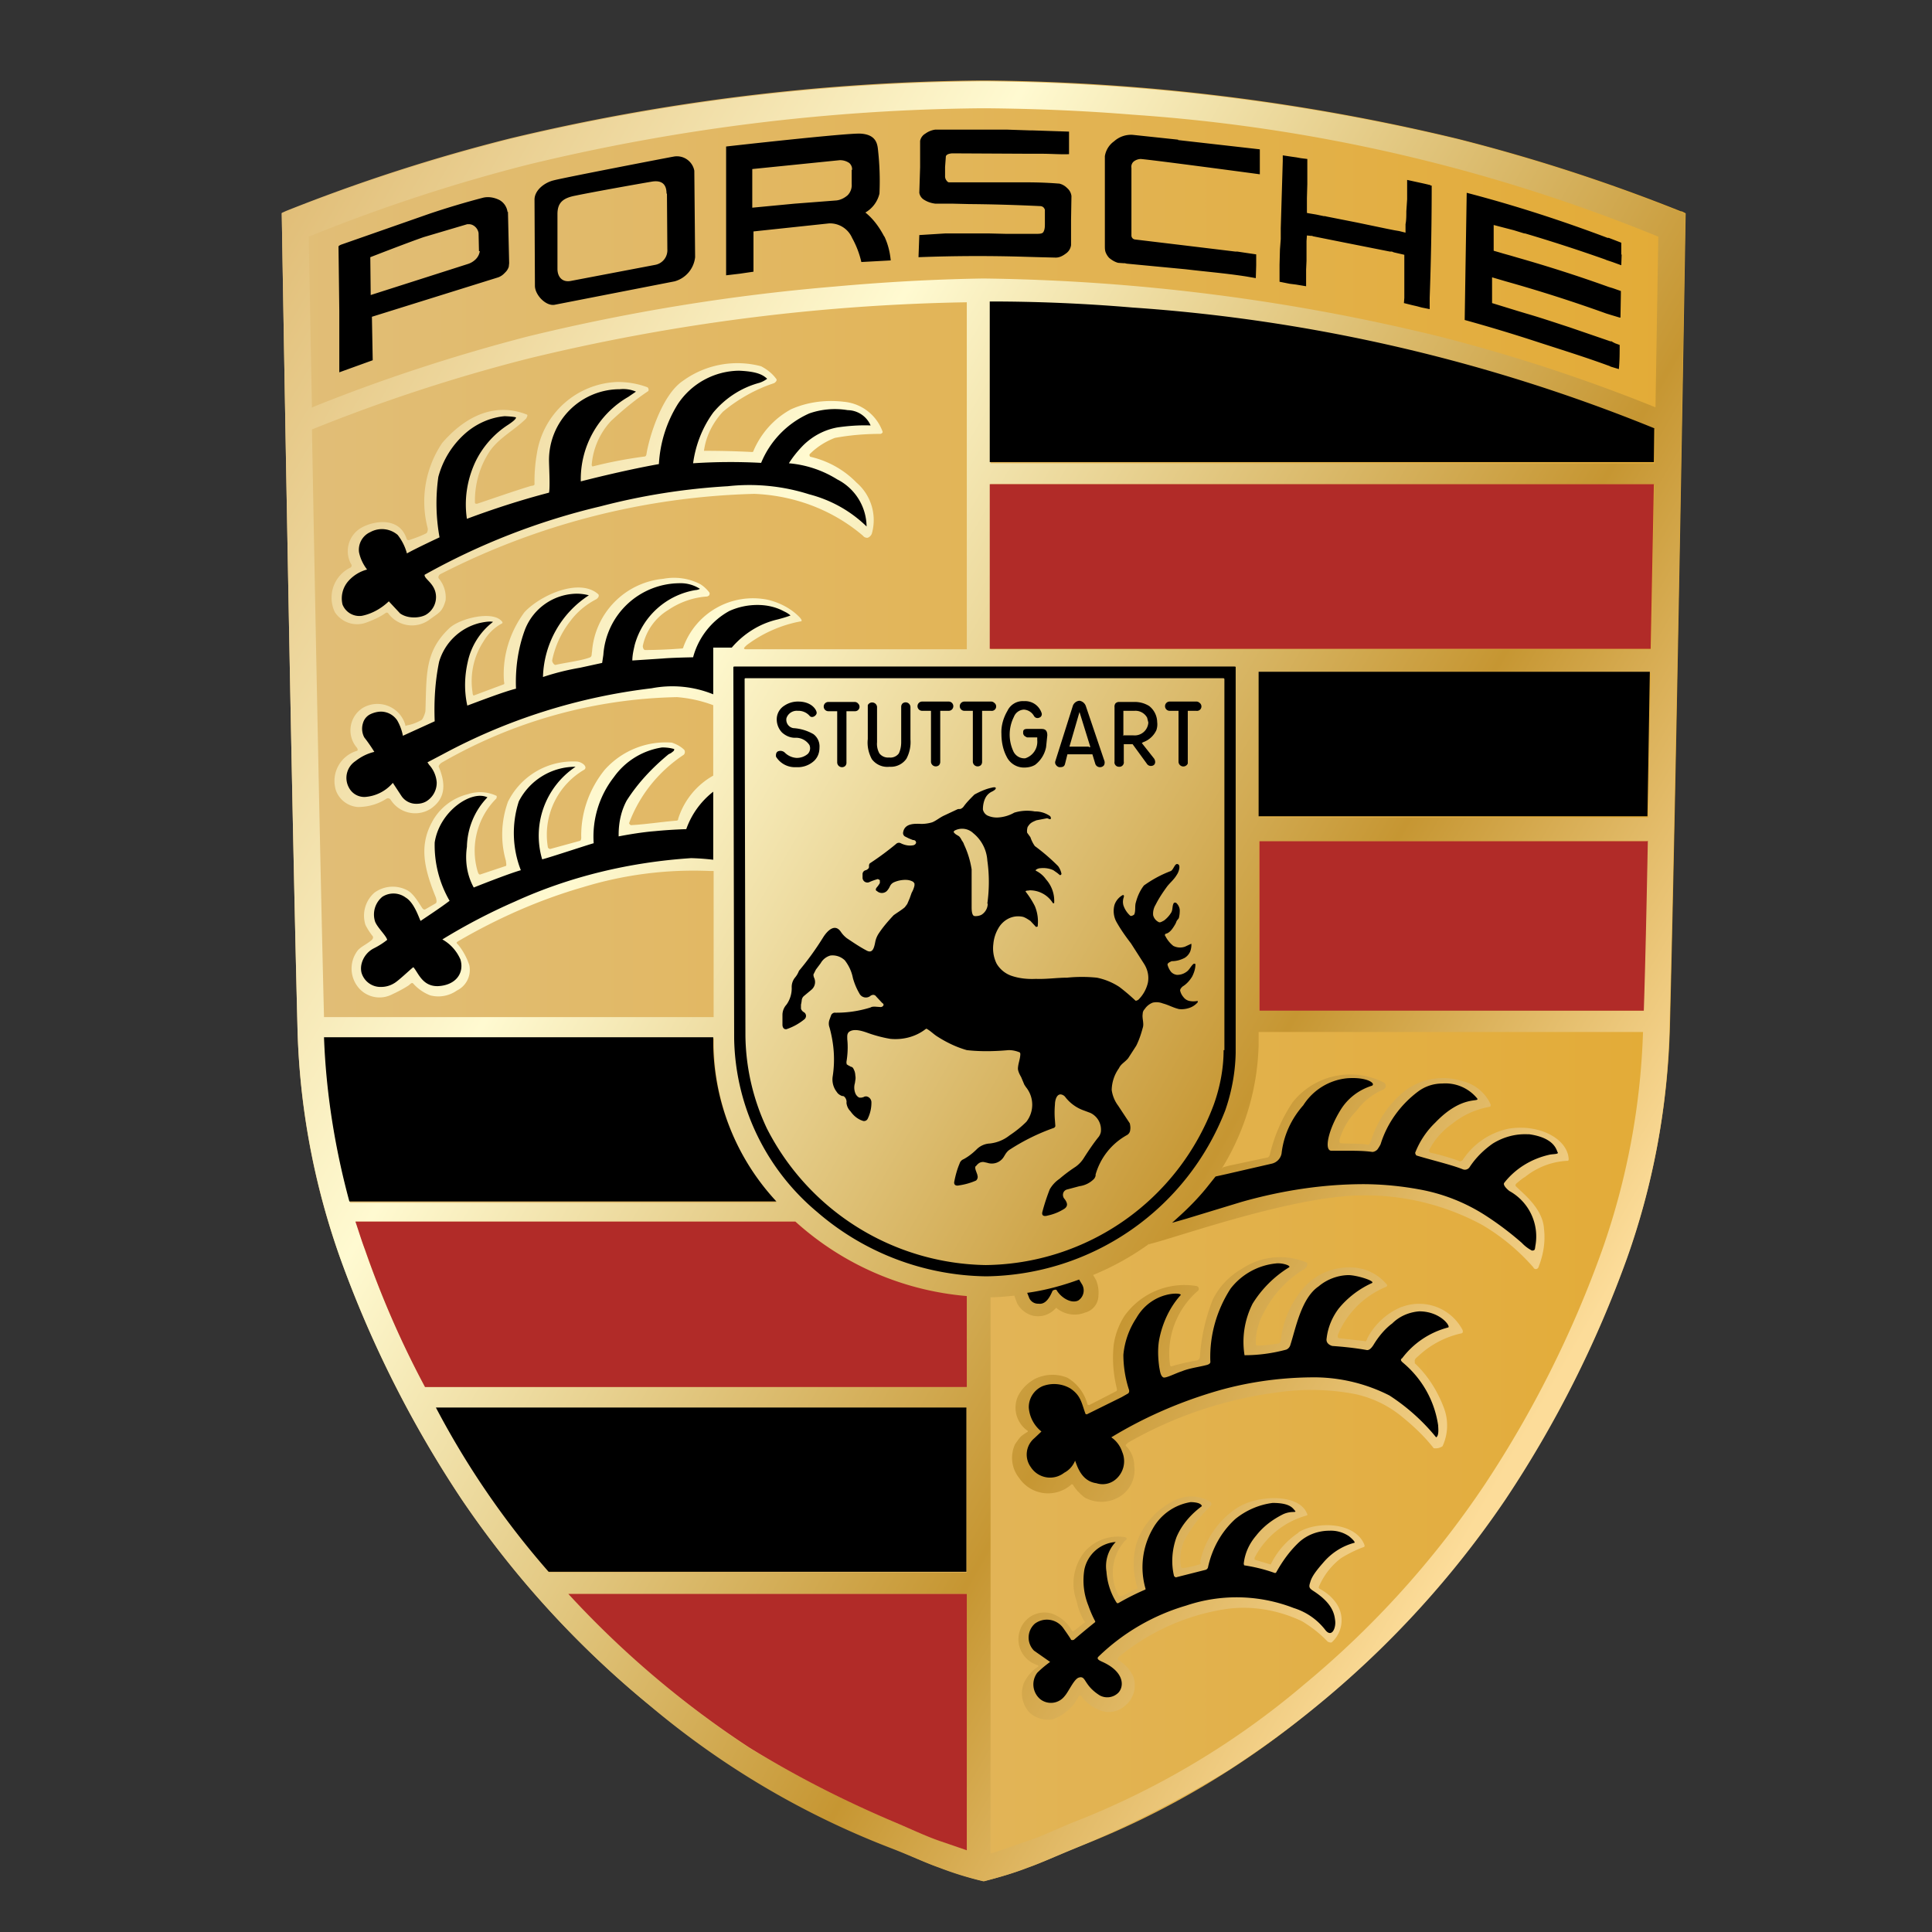 <?xml version="1.0" encoding="UTF-8"?> <svg xmlns="http://www.w3.org/2000/svg" fill="none" viewBox="0 0 48 48"><rect x="0" y="0" width="48" height="48" fill="#333333" stroke="none"/><path d="M41.76 5.25a43.919 43.919 0 0 0-5.54-1.8A51.92 51.92 0 0 0 24.49 2h-.1a51.99 51.99 0 0 0-11.72 1.44 43.93 43.93 0 0 0-5.56 1.8L7 5.29s.22 13.5.39 20.19c.04 1.97.4 3.92 1.06 5.77a27.771 27.771 0 0 0 3.02 6A24.02 24.02 0 0 0 18.39 44c1.22.73 2.49 1.38 3.8 1.92.43.18.81.36 1.16.48.35.13.72.25 1.1.34.37-.1.73-.2 1.09-.34.34-.12.72-.3 1.16-.48a20.96 20.96 0 0 0 6.02-3.55 24.003 24.003 0 0 0 4.68-5.13 27.74 27.74 0 0 0 3.02-5.99c.66-1.85 1.02-3.8 1.07-5.77.17-6.7.39-20.18.39-20.18a1.177 1.177 0 0 0-.1-.05h-.02Z" fill="url(#porsche__a)"></path><path d="m30.39 29 .15-.04.94-.2c.04 0 .07-.06.07-.08.11-.46.3-.9.57-1.3a1.83 1.83 0 0 1 2.27-.48.1.1 0 0 1 .038.09.1.1 0 0 1-.058.08c-.27.11-.5.3-.67.53-.2.2-.34.45-.42.71 0 .03-.01.07.02.09.04.02.5 0 .68.04.04 0 .04-.02.07-.06.15-.5.43-.93.83-1.26a1.57 1.57 0 0 1 1.45-.26 1.03 1.03 0 0 1 .7.57c.01.02.01.07-.03.07-.33.06-.65.2-.92.42-.23.16-.43.38-.56.63 0 0-.05.07.03.09.23.05.46.12.69.2.02.03.09 0 .1-.02a1.8 1.8 0 0 1 1.15-.78c.7-.11 1.36.2 1.47.66.01.06.03.15-.02.14-.39.02-.75.16-1.05.4-.07.04-.14.1-.2.15-.05.04-.04.07-.03.08.15.16.67.54.7 1.06.04.33-.02.66-.14.96a.07.07 0 0 1-.06.04c-.05 0-.06-.04-.07-.05a5.199 5.199 0 0 0-1.27-1.05 6.11 6.11 0 0 0-3.03-.73c-1.72.03-4.51 1.03-5.2 1.2l-.05.02L30.39 29Zm4.43 3.47a1.7 1.7 0 0 0-.85.78c0 .02-.04.1-.06.07l-.62-.07c-.08 0-.05-.08-.05-.09a2.2 2.2 0 0 1 1.2-1.19.04.04 0 0 0 .02-.05 1.17 1.17 0 0 0-.87-.43 1.5 1.5 0 0 0-1.15.45c-.35.38-.57.86-.62 1.38-.02.04-.04.06-.07.06-.17.03-.35.05-.52.05-.03 0-.03-.04-.03-.07 0-.26.07-.52.2-.75.23-.45.58-.83 1.02-1.09.06-.04.07-.14.05-.15a1.702 1.702 0 0 0-1.61.15 1.8 1.8 0 0 0-.73.77c-.18.46-.29.95-.32 1.44a.12.12 0 0 1-.07.07c-.22.037-.437.087-.65.15l-.02-.03a2.06 2.06 0 0 1 .68-1.84.07.07 0 0 0 .01-.113.07.07 0 0 0-.04-.017 1.83 1.83 0 0 0-1.78.74 1.8 1.8 0 0 0-.27.72c-.04.37-.01.74.08 1.1 0 .02.01.05-.03.06l-.66.34-.04-.01a1.08 1.08 0 0 0-.5-.67.98.98 0 0 0-.83.04c-.17.1-.31.24-.4.42a.7.7 0 0 0 .23.85c.01 0 .03.03 0 .04-.16.1-.17.11-.3.3a.8.8 0 0 0 .1.84.869.869 0 0 0 1.3.16c.01-.01.04 0 .05.03.07.11.16.2.27.29a.86.86 0 0 0 .85 0 .77.77 0 0 0 .39-.78.7.7 0 0 0-.2-.49c-.03-.03 0-.04.05-.09a10.071 10.071 0 0 1 3.66-1.24c.66-.1 1.34-.09 2 .04.44.1.84.3 1.18.59.27.22.53.47.75.75a.3.3 0 0 0 .22-.05 1.231 1.231 0 0 0 .03-.96c-.16-.42-.4-.8-.72-1.1v-.04c-.01-.06.02-.08.1-.15.29-.27.65-.46 1.04-.55.05 0 .07-.04.04-.1a1.22 1.22 0 0 0-1.5-.56h-.01Zm7.05-27.16s-.22 13.5-.39 20.18a18.4 18.4 0 0 1-1.06 5.78 27.746 27.746 0 0 1-3.02 5.99A24 24 0 0 1 30.49 44a28.353 28.353 0 0 1-3.8 1.93c-.44.18-.82.35-1.16.47-.36.14-.73.25-1.1.34-.38-.09-.74-.2-1.1-.34-.34-.12-.72-.3-1.16-.47a20.948 20.948 0 0 1-6.02-3.55 24.02 24.02 0 0 1-4.68-5.13 27.771 27.771 0 0 1-3.02-6 18.52 18.52 0 0 1-1.06-5.75C7.22 18.8 7 5.3 7 5.3s.04 0 .11-.04a44.9 44.9 0 0 1 5.55-1.8 51.93 51.93 0 0 1 11.73-1.44h.1a51.98 51.98 0 0 1 11.73 1.44 43.918 43.918 0 0 1 5.65 1.85ZM8.7 29.88h10.6a5.86 5.86 0 0 1-1.56-3.91v-.17H8.06c.06 1.38.27 2.75.64 4.08Zm15.32 9.72h-9.9a23.971 23.971 0 0 0 4.5 3.83c1.17.7 2.39 1.33 3.65 1.86.42.18.78.35 1.12.46l.63.22V39.6Zm0-4.6H10.85c.34.62.72 1.25 1.13 1.87.5.77 1.07 1.5 1.67 2.2h10.37V35Zm0-2.79a7.26 7.26 0 0 1-4.25-1.86H8.84l.23.71c.41 1.17.91 2.3 1.49 3.4h13.46v-2.25Zm0-24.7a49.5 49.5 0 0 0-10.9 1.4 41.935 41.935 0 0 0-5.37 1.76c.08 4.34.2 10.63.3 14.6h9.68v-3.63h-.09a9.363 9.363 0 0 0-3.15.4c-1.08.31-2.12.77-3.1 1.34-.06.04-.06.04 0 .1.12.15.21.32.27.5a.57.57 0 0 1-.31.63.8.8 0 0 1-.66.12 1.1 1.1 0 0 1-.42-.29c-.04-.05-.08.02-.13.05-.14.09-.28.16-.43.23a.68.68 0 0 1-.84-.23.74.74 0 0 1 .02-.88c.09-.1.24-.16.35-.26.02-.02.04-.06.02-.09a1.63 1.63 0 0 1-.18-.28.76.76 0 0 1 .22-.8.77.77 0 0 1 .8-.07c.16.07.29.3.39.45.02.03.05.05.08.03l.26-.15c.03-.03.01-.1 0-.14-.32-.78-.4-1.31-.1-1.87a1.382 1.382 0 0 1 .9-.7.95.95 0 0 1 .7.04c.02 0 .01.05 0 .07a1.83 1.83 0 0 0-.46 1.82c.02.06.04.08.08.06l.6-.2c.05 0 .02-.08.02-.13-.14-.48-.12-1 .05-1.47a1.8 1.8 0 0 1 1.7-1c.12 0 .29.12.2.2a1.87 1.87 0 0 0-.91 1.92c0 .03.04.06.07.05l.73-.2c.04-.02.03-.09.03-.13 0-.6.21-1.17.58-1.63a2.031 2.031 0 0 1 1.67-.68c.12.04.23.1.31.18a.1.1 0 0 1-.01.12c-.62.41-1.1 1-1.36 1.7 0 .02.04.06.06.05.36-.02.74-.08 1.1-.11.05 0 .06-.02.06-.05a1.88 1.88 0 0 1 .87-1.07v-1.75a3.312 3.312 0 0 0-.9-.2c-2.05.04-4.07.6-5.85 1.63-.03.02-.08.07-.07.1.23.54.09.85-.21 1.05a.72.72 0 0 1-.99-.24.08.08 0 0 0-.11-.01c-.2.13-.45.2-.7.2a.63.63 0 0 1-.54-.4.78.78 0 0 1 .5-.99c.05-.01.04-.04.02-.08a.66.66 0 0 1 .14-.99.72.72 0 0 1 1.06.42c0 .04.01.02.05.01.12-.02.24-.07.35-.13.04-.02.1-.19.1-.23.03-.9-.02-1.46.58-2.04.26-.26 1.1-.46 1.32-.18.02.02.02.04 0 .05-.19.1-.35.26-.46.45a1.8 1.8 0 0 0-.27 1.26c0 .03.01.08.03.08l.75-.28c.02-.01 0-.06 0-.09-.04-.6.14-1.2.51-1.7.39-.42 1.36-.86 1.83-.45.04.04 0 .1-.05.13-.25.13-.47.31-.64.54-.22.28-.38.62-.45.97-.01.04.04.12.08.12.21-.05.6-.1.81-.17.11-.03.08-.06.1-.17a1.96 1.96 0 0 1 1.77-1.8c.32-.06.65-.01.93.14a.86.86 0 0 1 .215.203.068.068 0 0 1 0 .054.069.069 0 0 1-.015.023l-.04.02c-.34.02-.68.14-.96.33a1.37 1.37 0 0 0-.64.9c0 .04.02.1.06.1.31-.002.62-.015.93-.04a.07.07 0 0 0 .02-.04 1.84 1.84 0 0 1 2.09-1.17c.3.07.59.22.8.44.07.08.05.1.01.1a3.2 3.2 0 0 0-1.33.59c-.05.05-.1.09-.03.1h5.5V7.51Zm4.52 23.4c-.43.31-.9.57-1.39.77h.01l.07.12a.8.8 0 0 1 .06.39.44.44 0 0 1-.33.42.7.7 0 0 1-.72-.12.59.59 0 0 1-.57.2.62.62 0 0 1-.4-.31l-.07-.19c-.2.02-.39.04-.59.04v13.82c.21-.06.52-.17.88-.3.33-.1.7-.28 1.11-.45a20.148 20.148 0 0 0 5.79-3.44 23.199 23.199 0 0 0 4.5-4.98 27.016 27.016 0 0 0 2.91-5.81 18 18 0 0 0 1.02-5.43h-9.55v.32a6.13 6.13 0 0 1-2.73 4.95ZM40.93 20.9h-9.65v4.21h9.55c.04-1.23.07-2.68.1-4.21Zm.08-4.18h-9.72v3.59h9.66l.06-3.6v.01Zm.09-4.69H24.61v4.1h16.41l.08-4.1Zm.02-1.36a41.94 41.94 0 0 0-12.97-3c-1.18-.1-2.36-.15-3.54-.16v4h16.5l.01-.84Zm.08-4.79a42 42 0 0 0-13.05-3.03c-1.22-.1-2.44-.15-3.66-.16h-.1a49.63 49.63 0 0 0-11.27 1.4 42 42 0 0 0-5.45 1.79l.08 4.25.03-.02c1.74-.7 3.52-1.28 5.33-1.75a49.599 49.599 0 0 1 7.62-1.24c1.21-.11 2.44-.18 3.66-.2h.1a50.1 50.1 0 0 1 11.27 1.44 42.032 42.032 0 0 1 5.37 1.76l.07-4.24Zm-8.94 32.2a1.99 1.99 0 0 0-.69.79l-.4-.12v-.05a2.081 2.081 0 0 1 1.3-1.05c.02-.01.01-.04 0-.05-.2-.5-1.23-.46-1.73-.14-.46.3-.8.78-.92 1.33 0 .04.02.06 0 .07a2.28 2.28 0 0 1-.44.1.05.05 0 0 1-.04-.04c-.04-.25 0-.5.13-.73.17-.29.379-.556.62-.79a.08.08 0 0 0-.02-.09.93.93 0 0 0-.95 0c-.42.22-.74.6-.89 1.05a2 2 0 0 0 .02 1.06c0 .01.03.05 0 .05-.14.06-.25.13-.4.19l-.05-.01a1.18 1.18 0 0 1 .16-1.38c.04-.02.05-.06-.01-.08a1.102 1.102 0 0 0-1 .36 1.26 1.26 0 0 0-.2 1.23c.03.16.09.33.18.48 0 .01.05.04.02.05l-.28.22h-.03a.9.9 0 0 0-.54-.45.64.64 0 0 0-.77.46.67.67 0 0 0 .45.83c.01 0 .03.02.01.04a.97.97 0 0 0-.35.4.7.7 0 0 0 .15.75.7.7 0 0 0 .55.16 1.13 1.13 0 0 0 .66-.58s.04-.03.06-.01a1 1 0 0 0 .49.37.6.6 0 0 0 .6-.12.65.65 0 0 0 .2-.74.95.95 0 0 0-.37-.4c-.02-.02 0-.07.05-.1a5.48 5.48 0 0 1 2.6-1.16c.66-.1 1.33.02 1.92.3.23.14.44.3.63.5.02.02.1.04.11.02a.74.74 0 0 0 .07-1.02c-.1-.13-.23-.23-.38-.31l-.02-.03c.12-.29.31-.54.56-.73.18-.11.36-.2.55-.27.04-.01.04-.03.02-.08-.24-.55-1.18-.57-1.63-.29v.01ZM20.94 9.98a1.13 1.13 0 0 1 .99.75c0 .02-.03.05-.06.05-.38 0-.75.03-1.13.1-.23.09-.44.22-.62.4-.02.02 0 .07.02.07.43.1.83.32 1.14.64a1.23 1.23 0 0 1 .38 1.27.18.18 0 0 1-.1.1.13.13 0 0 1-.12-.05c-.75-.64-1.7-1-2.7-1.04-2.72.07-5.4.76-7.81 2-.03.02-.05.07-.03.1a.73.73 0 0 1 .17.55c-.08.28-.16.3-.38.46a.73.73 0 0 1-1.05-.15.05.05 0 0 0-.06 0c-.14.1-.3.17-.46.23a.66.66 0 0 1-.8-.25.83.83 0 0 1 .39-1.11.06.06 0 0 0 .01-.09.67.67 0 0 1 .26-.9c.3-.17.94-.28 1.12.27a.05.05 0 0 0 .04.04h.02c.15-.05.29-.1.43-.17.03-.02.05-.09.03-.15a2.6 2.6 0 0 1 .37-2.1c.61-.7 1.34-1 2.1-.7.03.01 0 .07-.02.1-.3.3-.72.5-.94.87-.23.37-.34.8-.33 1.22 0 .03.05.03.07.02.39-.13.87-.3 1.33-.44.03 0 .08-.01.08-.04a3.998 3.998 0 0 1 .06-.77 2.1 2.1 0 0 1 2-1.77c.25 0 .5.04.74.13.03.01.05.08.02.1-.33.22-.63.47-.92.74-.28.3-.45.69-.48 1.1l.02.03c.431-.11.869-.193 1.31-.25a.08.08 0 0 0 .03-.05c.06-.4.38-1.48.91-1.83a2.3 2.3 0 0 1 1.94-.36c.15.08.28.18.38.32.02.03-.02.08-.06.1-.46.15-.9.4-1.27.71-.25.27-.42.6-.47.97.4 0 .8.01 1.2.03.02 0 .03-.02.03-.03.19-.44.51-.8.93-1.03.4-.18.85-.24 1.3-.19h-.01Z" fill="url(#porsche__b)"></path><path d="m40.29 6.32-.01.27-.22-.08-.15-.05-.02-.01a40 40 0 0 0-2-.65h-.02l-.26-.08-.27-.07-.23-.06v.64l.14.04.1.03.18.05.17.05c.77.22 1.52.46 2.27.73l.1.03.2.07v.08l-.01.58h-.02l-.2-.06-.13-.04a36.462 36.462 0 0 0-2.5-.8l-.34-.1v.64l.13.04.26.08.26.08.1.03.1.03c.38.11.73.23 1.07.34l1.02.35h.03l.03.02.06.03.11.04c0 .2 0 .4-.02.6l-.2-.06-.04-.02-.03-.01c-.63-.23-1.25-.42-1.8-.6a40.41 40.41 0 0 0-1.76-.53v-.01l.02-1.29.03-1.86c1.19.31 2.36.69 3.5 1.12h.03l.13.05.18.07v.3l.01-.01ZM35.54 4.6a6.897 6.897 0 0 0-.26-.06l-.32-.07v.48l-.02.3c0 .11 0 .22-.02.32v.21l-.16-.04-.12-.02-.1-.02-.1-.02-.72-.15-.76-.15-.04-.01h-.03l-.19-.04-.18-.03-.05-.01v-.37l.01-.35v-.62l-.16-.02-.11-.02-.14-.02-.2-.03V4l-.05 1.67v.27l-.02.26-.01.38V7l.15.03.1.02.16.02.24.04h.01V6.7l.01-.22v-.49l.01-.14.1.01h.03l.02.01.75.15 1.16.23h.05l.05.02.13.03.13.03V7.4l-.01.13.2.05.13.03.11.03.2.04V7.4c.032-.876.048-1.753.05-2.63v-.16h-.03V4.6Zm-6.27-1.13-1.13-.12a.63.63 0 0 0-.46.16.56.56 0 0 0-.23.37V6.1c0 .06 0 .12.02.17.02.05.05.1.09.14.06.05.14.1.22.12l.14.01h.03l.04.01 1.47.14c.5.06 1 .1 1.51.18l.23.04.01-.32v-.27l-.27-.04-.2-.03h-.05l-1.24-.15-1.25-.15a.1.1 0 0 1-.09-.1V4.17a.17.17 0 0 1 .06-.16.3.3 0 0 1 .17-.06c.27.02 2.59.33 2.96.38v-.62l-2.03-.23v-.01Zm-7.3 2.4c.09.19.14.39.16.6l-.73.04a2.298 2.298 0 0 0-.23-.6.6.6 0 0 0-.57-.36l-1.88.2v1l-.34.05-.34.04v-3.2s3.01-.34 3.34-.32c.34.02.41.2.43.37.043.372.057.746.04 1.12a.74.74 0 0 1-.35.47c.2.16.35.37.47.6v-.01Zm-.8-1.65a.209.209 0 0 0-.07-.17.4.4 0 0 0-.24-.07l-2.17.22v.96l1.05-.1 1.04-.08c.1-.01.2-.06.28-.13a.359.359 0 0 0 .1-.28v-.35h.01Zm-3.92.02.02 2.15a.7.7 0 0 1-.51.6l-2.97.58c-.22.05-.5-.24-.5-.47l-.01-2.14c0-.24.26-.43.48-.48.22-.06 2.81-.56 2.98-.59a.44.44 0 0 1 .51.35Zm-.69.57c0-.18-.07-.34-.35-.3-.36.06-1.53.27-1.91.35-.32.06-.45.18-.45.46v1.36c0 .2.12.34.33.3l2.1-.4a.37.37 0 0 0 .3-.39l-.01-1.38h-.01Zm9.73-.25c-.25-.02-.52-.03-.8-.03h-1.92a.1.1 0 0 1-.05-.04.17.17 0 0 1-.04-.1v-.24l.02-.27c.02-.04.06-.06.15-.07l1.96.01h.28c.22 0 .48.02.67.01v-.56l-.9-.03h-.06l-.6-.02h-1.76a.54.54 0 0 0-.25.1.27.27 0 0 0-.13.18v.65l-.02.64a.25.25 0 0 0 .13.18c.08.05.18.08.27.09h.43l.41.01c.584.005 1.167.022 1.75.05.08 0 .11.04.13.09v.34c0 .07 0 .14-.03.2-.02.05-.07.06-.18.06H25l-.42-.01h-1.1l-.64.04-.02.55a38.43 38.43 0 0 1 2.66-.01l.35.01.4.01c.09 0 .17-.04.25-.1a.3.3 0 0 0 .13-.21v-.62l.01-.6a.31.31 0 0 0-.11-.2.39.39 0 0 0-.2-.11h-.02Zm-13.67.7.03 1.28-.01.09a.35.35 0 0 1-.1.15.4.4 0 0 1-.16.11l-3.14.98.02 1.08-.83.3V7.73l-.02-1.6c0-.02.02-.03.06-.05l2.2-.77a20.2 20.2 0 0 1 1.34-.4c.14-.03.28 0 .4.06a.4.4 0 0 1 .2.3l.01-.01Zm-.72.98-.01-.45a.27.27 0 0 0-.15-.2.22.22 0 0 0-.09-.02h-.04l-1.08.32c-.38.13-1.33.5-1.33.5l.01.94 2.41-.77a.479.479 0 0 0 .2-.12.349.349 0 0 0 .1-.2h-.02Zm10.49 11.32v.88c0 .1-.02.2-.06.28a.26.26 0 0 1-.24.1.272.272 0 0 1-.24-.1.48.48 0 0 1-.06-.28v-.88a.12.12 0 0 0-.08-.1.12.12 0 0 0-.15.06v.84c-.02.18.02.35.1.5a.48.48 0 0 0 .44.19.471.471 0 0 0 .42-.2.879.879 0 0 0 .1-.48v-.8a.12.12 0 0 0-.2-.09.12.12 0 0 0-.03.08Zm1.18.1a.115.115 0 1 0 0-.23h-.66a.115.115 0 1 0 0 .23h.22v1.27a.12.12 0 0 0 .2.08.12.12 0 0 0 .03-.08v-1.27h.21Zm1.05 0a.11.11 0 0 0 .08-.2.108.108 0 0 0-.08-.03h-.66a.115.115 0 1 0 0 .23h.21v1.27a.12.12 0 0 0 .2.08.12.12 0 0 0 .03-.08v-1.27h.22Zm1.26.45h-.36c-.1 0-.1.05-.1.09a.1.1 0 0 0 .06.1.1.1 0 0 0 .04.02h.25v.07a.43.43 0 0 1-.3.45.3.3 0 0 1-.3-.19.98.98 0 0 1 .02-.84.28.28 0 0 1 .25-.18.31.31 0 0 1 .25.16.1.1 0 0 0 .13.04.09.09 0 0 0 .06-.11.43.43 0 0 0-.44-.3.42.42 0 0 0-.41.24c-.1.17-.16.37-.15.57 0 .2.04.4.13.57a.48.48 0 0 0 .43.27c.1 0 .2-.02.28-.07a.73.73 0 0 0 .27-.44l.03-.29c0-.08-.02-.16-.14-.16Zm3.84-.45a.11.11 0 0 0 .08-.2.108.108 0 0 0-.08-.03h-.66a.115.115 0 1 0 0 .23h.22v1.27a.12.12 0 0 0 .23.04v-1.31h.21Zm-1.35.8.03-.02a.571.571 0 0 0 .33-.3.45.45 0 0 0 .02-.2.519.519 0 0 0-.2-.4.68.68 0 0 0-.38-.1h-.36a.12.12 0 0 0-.1.04.14.14 0 0 0-.02.09v1.35a.11.11 0 0 0 .11.13.11.11 0 0 0 .12-.13v-.43h.22l.35.48a.12.12 0 0 0 .1.06c.07 0 .11-.04.11-.1a.16.16 0 0 0-.04-.1l-.3-.38.01.01Zm-.46-.2v-.6h.28a.33.33 0 0 1 .31.17l.03.12a.34.34 0 0 1-.37.32h-.27l.02-.01Zm-.93-.71a.2.2 0 0 0-.16-.14.19.19 0 0 0-.17.14l-.43 1.36a.1.1 0 0 0 .02.1.121.121 0 0 0 .08.05c.06 0 .12 0 .14-.08l.06-.24h.62l.07.23a.12.12 0 0 0 .12.09.12.12 0 0 0 .1-.05.15.15 0 0 0 0-.13l-.45-1.33Zm.07 1h-.48l.25-.86.27.87h-.04v-.01Zm-6.84-.31a1.139 1.139 0 0 0-.5-.15.21.21 0 0 1-.17-.25.27.27 0 0 1 .28-.18.37.37 0 0 1 .29.12c.06.08.18 0 .18-.07s-.12-.28-.46-.28a.6.6 0 0 0-.34.1.4.4 0 0 0-.19.3.471.471 0 0 0 .13.37c.09.08.2.13.32.13a.4.4 0 0 1 .36.18.2.2 0 0 1-.04.22.42.42 0 0 1-.28.1.451.451 0 0 1-.29-.13.159.159 0 0 0-.15-.04c-.09.02-.07.13-.07.14a.55.55 0 0 0 .5.26.602.602 0 0 0 .45-.16c.09-.09.13-.2.13-.33a.38.38 0 0 0-.15-.33Zm1.04-.57a.111.111 0 0 0 .098-.072.11.11 0 0 0-.028-.118.109.109 0 0 0-.08-.04h-.66a.115.115 0 1 0 0 .23h.22v1.27a.12.12 0 0 0 .07.11.12.12 0 0 0 .13-.02.12.12 0 0 0 .03-.09v-1.27h.22Zm-9.46-6.15c.18-.4.48-.74.84-.97.18-.12.19-.16.19-.18 0 0-.04-.02-.28-.03-.35.03-.69.18-.96.41a2.2 2.2 0 0 0-.69 1.1c-.07.5-.06 1 .03 1.5 0 0-.6.28-.81.4a1.28 1.28 0 0 0-.23-.46.6.6 0 0 0-.68-.07.48.48 0 0 0-.28.5c.03.15.1.3.2.43a.94.94 0 0 0-.45.27.65.65 0 0 0-.16.6.45.45 0 0 0 .48.28c.25-.05.48-.18.67-.36l.28.3c.1.07.22.1.35.1.1 0 .2-.02.28-.06a.51.51 0 0 0 .26-.5c-.03-.29-.3-.4-.28-.5a16.92 16.92 0 0 1 4.37-1.7 16.196 16.196 0 0 1 3.16-.5 4.898 4.898 0 0 1 2.02.2c.54.14 1.03.41 1.43.8a1.33 1.33 0 0 0-.73-1.17 2.699 2.699 0 0 0-1.2-.4c.1-.16.23-.32.37-.46.23-.22.51-.37.83-.43.27-.04.55-.06.83-.05a.63.63 0 0 0-.57-.38 1.93 1.93 0 0 0-.95.08 2.3 2.3 0 0 0-1.2 1.23 14.18 14.18 0 0 0-1.69.01c.06-.45.23-.89.5-1.26.3-.36.7-.62 1.15-.74a.67.67 0 0 0 .19-.1c-.1-.09-.23-.18-.7-.2a1.85 1.85 0 0 0-1.52.83c-.28.45-.44.96-.47 1.49-.9.16-1.94.43-1.94.43a2.36 2.36 0 0 1 1.18-2.1l.19-.13a.8.8 0 0 0-.4-.06 1.76 1.76 0 0 0-1.76 1.77c0 .13.03.67 0 .8-.69.18-1.37.4-2.04.65-.07-.47 0-.94.19-1.37Zm7.53 3.87s.23-.06.32-.1a.669.669 0 0 0-.16-.1c-.2-.11-.43-.16-.66-.16-.24 0-.48.05-.7.15-.44.24-.77.66-.9 1.15 0 0-.54.01-.75.03l-.76.05c0-.13.03-.26.06-.39a1.89 1.89 0 0 1 1.51-1.36c.04 0 .09-.02.11-.03a.88.88 0 0 0-.5-.14 1.91 1.91 0 0 0-1.9 1.78l-.03.2-.55.12c-.312.053-.62.13-.92.23a2.5 2.5 0 0 1 1.14-2.03 1.196 1.196 0 0 0-.3-.04 1.4 1.4 0 0 0-1.29.9c-.17.46-.24.96-.22 1.46-.29.07-.94.32-1.21.42-.08-.36-.07-.73.01-1.08a1.7 1.7 0 0 1 .63-1c-.02 0-.07-.03-.34.03a1.4 1.4 0 0 0-1 .96c-.1.48-.13.98-.11 1.48l-.79.36a1.227 1.227 0 0 0-.14-.38.49.49 0 0 0-.4-.22c-.1 0-.2.03-.28.07a.35.35 0 0 0-.17.21.46.46 0 0 0 .03.36c.09.115.173.235.25.36-.17.04-.33.12-.47.23a.5.5 0 0 0-.16.66.43.43 0 0 0 .4.23 1 1 0 0 0 .69-.35l.21.32a.44.44 0 0 0 .38.2c.09 0 .17-.02.24-.06a.54.54 0 0 0 .26-.47.73.73 0 0 0-.19-.44l-.04-.06.38-.2a14.55 14.55 0 0 1 5.19-1.64 2.7 2.7 0 0 1 1.53.15v-1.16h.46c.3-.35.7-.6 1.14-.7Zm-1.6 4.28v1.69a5.88 5.88 0 0 0-.55-.04c-1.51.1-3 .45-4.38 1.08-.62.27-1.23.59-1.8.94.2.11.36.29.45.5.1.34-.12.64-.56.66-.39.01-.49-.34-.61-.47-.04.02-.37.34-.48.4a.62.62 0 0 1-.32.09.49.49 0 0 1-.49-.36.47.47 0 0 1 0-.2.59.59 0 0 1 .31-.4c.12-.06.23-.13.33-.21-.03-.11-.24-.3-.3-.45a.57.57 0 0 1 .18-.62.51.51 0 0 1 .58.02c.22.13.34.54.37.58.13-.09.5-.33.72-.5a2.752 2.752 0 0 1-.37-1.45c.12-.78.92-1.31 1.31-1.12-.32.33-.5.77-.51 1.23-.05.35 0 .7.17 1.01 0 0 .85-.34 1.17-.43a2.55 2.55 0 0 1-.05-1.71 1.58 1.58 0 0 1 1.41-.86 2.06 2.06 0 0 0-.83 2.3c.17-.04 1.16-.37 1.28-.4a2.4 2.4 0 0 1 .5-1.64 1.801 1.801 0 0 1 1.2-.74c.1 0 .2.01.3.04 0 .04 0 .04-.08.1l-.06.03c-.4.33-.76.71-1.04 1.15-.14.26-.2.55-.2.85v.04s.5-.1.9-.13c.4-.04.78-.05.78-.05.13-.368.362-.69.67-.93Zm16.38 7.3c-.33.1-.61.31-.79.6-.3.48-.42 1-.24 1.02h.38c.22 0 .44 0 .65.03a.2.2 0 0 0 .12-.06.979.979 0 0 0 .08-.13c.16-.52.49-.98.93-1.31a1 1 0 0 1 .6-.2 1.02 1.02 0 0 1 .87.37c.07.11-.37-.1-1.04.6a2.09 2.09 0 0 0-.5.75c0 .02.02.07.04.07.32.1.87.23 1.14.34a.14.14 0 0 0 .17-.05c.15-.23.35-.43.58-.59.26-.16.55-.24.85-.23h.05c.64.09.68.4.71.45.04.05-.14.04-.21.06-.44.1-.84.34-1.12.7-.04.07.13.2.13.2a1.29 1.29 0 0 1 .65 1.34c-.02.1 0 .14-.09.14a.942.942 0 0 1-.25-.19 7.778 7.778 0 0 0-.9-.68 4.508 4.508 0 0 0-1.65-.65 7.84 7.84 0 0 0-1.37-.13c-1.03 0-2.05.16-3.04.44l-1.38.42-.35.1.22-.2c.25-.23.49-.48.7-.75l.16-.2.27-.06 1.13-.26a.32.32 0 0 0 .24-.25c.05-.45.24-.86.54-1.2a1.46 1.46 0 0 1 1.08-.67c.51-.04.72.13.63.18h.01Zm-8.22 8.6a.84.84 0 0 1-.32-.6.57.57 0 0 1 .34-.53.8.8 0 0 1 .7.06c.26.18.27.36.37.63l.03.01.87-.43.14-.08s.06-.02.04-.1a2.823 2.823 0 0 1-.14-.87c.03-.325.14-.637.32-.91.4-.7 1.18-.64 1.1-.57-.27.3-.45.69-.53 1.1-.04.22-.03.45 0 .68.02.1.03.22.1.26.06.03.3-.1.46-.15.19-.08.45-.11.63-.16.1-.03.08-.08.08-.1-.02-.64.16-1.26.5-1.79a1.629 1.629 0 0 1 1.13-.63c.16-.02.4.06.32.1a2.79 2.79 0 0 0-.9.9c-.2.4-.27.84-.2 1.28.351 0 .701-.048 1.04-.14a.179.179 0 0 0 .1-.12c.13-.4.27-1.16.7-1.45.2-.17.46-.27.72-.28.2-.01.72.15.6.2-.31.14-.6.36-.82.63-.16.21-.27.47-.3.74-.03.15.14.19.14.19.28.02.57.05.85.1.08.02.15-.09.17-.12.12-.2.28-.4.47-.54.18-.18.42-.28.67-.3.53 0 .79.38.72.4-.46.12-.86.39-1.14.76-.02.02-.07.04.01.11.48.4.79.95.88 1.56 0 .05.03.26-.05.3a4.997 4.997 0 0 0-1.16-1.04 4.149 4.149 0 0 0-1.96-.45c-.82.01-1.64.13-2.43.37-.89.27-1.73.64-2.52 1.12a.7.7 0 0 1 .27.36.59.59 0 0 1-.18.7.5.5 0 0 1-.46.08c-.38-.05-.48-.44-.53-.56a.58.58 0 0 1-.27.3.57.57 0 0 1-.83-.14.53.53 0 0 1 .09-.72l.18-.17v.01Zm1.33 4.71a2.688 2.688 0 0 1-.17-.39 1.67 1.67 0 0 1-.1-.89.86.86 0 0 1 .78-.69.87.87 0 0 0-.23.74c.02.27.1.52.24.75.03.05.05.03.07.02.214-.123.434-.233.66-.33v-.02a1.922 1.922 0 0 1 .18-1.49 1.32 1.32 0 0 1 .94-.66c.02 0 .26 0 .28.1-.27.2-.5.46-.63.77-.11.3-.14.65-.06.97l.04.03.75-.19a.1.1 0 0 0 .05-.05c.1-.47.33-.89.68-1.21.27-.22.6-.36.93-.4.45 0 .5.14.56.2.03.05-.1-.01-.3.08-.26.13-.49.3-.67.53-.17.2-.28.43-.31.7l.01.04c.26.04.51.1.76.19.02 0 .03 0 .04-.02.15-.27.33-.52.55-.73.21-.2.49-.3.77-.3a.8.8 0 0 1 .49.14s.17.14.13.16c-.3.08-.57.25-.78.5-.3.34-.3.43-.33.52-.02.08-.01.11.08.17.47.3.53.56.55.73.03.19-.08.45-.24.25-.2-.26-.47-.45-.79-.55a3.92 3.92 0 0 0-2.67-.06 5.25 5.25 0 0 0-2.18 1.27c-.06.06.04.1.08.12.55.24.57.6.42.77a.39.39 0 0 1-.47.07c-.41-.26-.33-.5-.52-.44-.12.04-.25.35-.35.46a.43.43 0 0 1-.6.08.48.48 0 0 1-.08-.66c.1-.1.21-.19.32-.27l-.4-.28a.462.462 0 0 1 .02-.67.5.5 0 0 1 .7.1s.2.28.2.3c.02.01.04.01.07 0 .174-.15.351-.296.53-.44v-.02Zm2.53-15.41a.5.5 0 0 1-.18 0 .25.25 0 0 1-.16-.1.371.371 0 0 1-.08-.16c0-.04.03-.07.06-.1.1-.06.18-.15.24-.25.05-.1.08-.2.08-.3 0-.02-.04-.02-.05-.01-.07.06-.1.15-.18.2a.38.38 0 0 1-.23.07.23.23 0 0 1-.15-.08.484.484 0 0 1-.08-.16c-.02-.05.06-.08.1-.1.12 0 .22-.03.32-.08a.35.35 0 0 0 .14-.16.497.497 0 0 0 .03-.16c0-.02 0-.04-.01-.03l-.15.07a.369.369 0 0 1-.29-.02.731.731 0 0 1-.2-.25c-.02-.01 0-.05.01-.05.1-.02.17-.12.24-.24a.45.45 0 0 0 .03-.07c.02-.04.06-.07.06-.09a.728.728 0 0 0 .02-.2.26.26 0 0 0-.08-.16c-.01-.02-.06-.02-.07 0-.04.07-.02.16-.06.23a.72.72 0 0 1-.18.2c-.04.02-.1.06-.13.04a.26.26 0 0 1-.14-.17.42.42 0 0 1 .06-.26c.08-.16.18-.31.29-.46.08-.1.17-.17.24-.29.05-.07.1-.24.02-.26-.07-.03-.1.13-.17.17-.24.09-.46.21-.67.36-.1.13-.16.27-.2.42-.03.09 0 .21-.04.3-.02.02-.08.05-.1.03a.6.6 0 0 1-.17-.26.34.34 0 0 1 .01-.2c.01-.04 0-.06-.03-.05a.44.44 0 0 0-.2.24.57.57 0 0 0 .04.41c.11.2.24.38.37.55l.32.5c.09.14.13.3.1.47a.86.86 0 0 1-.24.43c-.02.01-.05.03-.07.02a4.89 4.89 0 0 0-.4-.34 1.6 1.6 0 0 0-.56-.23 3.66 3.66 0 0 0-.74 0c-.25 0-.51.04-.77.03-.21.01-.42-.01-.62-.08a.69.69 0 0 1-.36-.3.861.861 0 0 1-.08-.49.922.922 0 0 1 .12-.38.6.6 0 0 1 .24-.24.54.54 0 0 1 .38-.05c.06.02.12.06.18.1l.14.15.04-.01a.999.999 0 0 0-.07-.51 2.198 2.198 0 0 0-.23-.36c0-.03.08-.02.1-.03a.67.67 0 0 1 .58.32h.03a.798.798 0 0 0-.2-.59.669.669 0 0 0-.24-.21c-.06-.02.04-.07.1-.07.1-.01.21 0 .32.05l.1.07.06.05c.02.01.05-.02.04-.04a.489.489 0 0 0-.08-.18 4.975 4.975 0 0 0-.58-.5.835.835 0 0 1-.11-.22l-.08-.11c-.01-.05 0-.1.01-.14.06-.1.1-.12.22-.17l.26-.05c.03 0 .06.03.09.02.01 0 .02-.05-.02-.08a.64.64 0 0 0-.37-.11 1.078 1.078 0 0 0-.51.03.93.93 0 0 1-.4.12.56.56 0 0 1-.27-.05.221.221 0 0 1-.11-.15c0-.1.02-.21.07-.3.04-.07.1-.12.17-.15.05-.03.08-.05.08-.08s-.07-.02-.1-.01c-.15.03-.3.1-.43.17-.1.1-.2.2-.27.3a.169.169 0 0 1-.06.05c-.03.02-.06 0-.1.02l-.32.15c-.11.05-.2.13-.3.17a.942.942 0 0 1-.27.04c-.18-.01-.41-.01-.45.2a.1.1 0 0 0 .04.11l.1.05.1.04c.03 0 .06.01.07.03v.01l.01.01v.02a.089.089 0 0 1-.07.06c-.1.02-.2 0-.29-.04l-.02-.01c-.02-.01-.042-.014-.063-.01a.1.1 0 0 0-.057.03 7.222 7.222 0 0 1-.65.48.1.1 0 0 0-.02.05v.04c0 .04-.05.07-.08.08a.1.1 0 0 0-.08.09v.1a.12.12 0 0 0 .18.1 1.58 1.58 0 0 1 .2-.07l.04.02.01.01v.07a.767.767 0 0 1-.07.1c-.03.03-.05.08 0 .1a.18.18 0 0 0 .24 0 .42.42 0 0 0 .08-.12.2.2 0 0 1 .1-.1.718.718 0 0 1 .28-.06c.07 0 .13.01.2.05l.03.04V22a.634.634 0 0 1-.07.18l-.05.14-.06.14-.06.08c-.08.07-.2.14-.28.2-.14.15-.27.3-.38.47a.615.615 0 0 0-.07.17c-.03.15-.06.33-.23.23-.17-.09-.33-.2-.48-.3a.673.673 0 0 1-.15-.16c-.15-.22-.34-.02-.44.14-.18.29-.38.568-.6.83a.57.57 0 0 1-.1.17.37.37 0 0 0-.08.25.7.7 0 0 1-.13.42.38.38 0 0 0-.1.25v.25c0 .06.03.12.1.11.164-.055.316-.14.45-.25a.111.111 0 0 0 .035-.08.11.11 0 0 0-.035-.08l-.03-.02a.15.15 0 0 1-.06-.08v-.1c.01-.04.016-.08.02-.12a.16.16 0 0 1 .06-.1l.18-.15a.25.25 0 0 0 .07-.29.202.202 0 0 1-.02-.09l.06-.12.12-.16a.4.4 0 0 1 .24-.19.439.439 0 0 1 .36.12c.1.13.17.28.2.44.04.14.09.26.16.38a.182.182 0 0 0 .132.1.18.18 0 0 0 .158-.05h.01l.02-.01a.09.09 0 0 1 .1.04l.15.16c.07.04.01.1-.04.1l-.14-.01c-.04 0-.08 0-.11.02a2.833 2.833 0 0 1-.9.13.108.108 0 0 0-.08.06l-.04.11a.28.28 0 0 0 0 .2c.11.4.14.8.08 1.2a.501.501 0 0 0 .1.4c.03.05.08.08.13.1.02 0 .04 0 .06.02.04.04.06.1.05.15.01.08.04.15.1.21.07.1.15.17.26.22l.03.01a.1.1 0 0 0 .14-.05.9.9 0 0 0 .09-.41.15.15 0 0 0-.12-.14h-.02a.1.1 0 0 0-.06.02h-.01a.131.131 0 0 1-.04.01h-.05l-.02-.01a.211.211 0 0 1-.08-.1.39.39 0 0 1-.01-.25l.01-.07a.3.3 0 0 0 0-.12.368.368 0 0 0-.02-.11c-.03-.07-.04-.1-.1-.11l-.01-.01a.254.254 0 0 1-.07-.04h-.01l-.01-.04v-.03c.03-.18.04-.38.02-.56 0-.07-.01-.13.04-.18.13-.1.35-.02.49.03.17.06.36.11.54.14.31.03.62-.05.86-.23.03-.02.03-.03.06-.01.1.06.16.13.26.19.22.14.47.26.72.33.35.04.7.03 1.04 0 .1 0 .18.02.26.05l.02.01.01.03c0 .13-.06.25-.06.38.01.07.04.13.08.2l.08.19.04.06a.69.69 0 0 1 .01.86c-.13.13-.27.24-.42.34a.95.95 0 0 1-.49.2.5.5 0 0 0-.31.13c-.1.1-.21.19-.34.26a.168.168 0 0 0-.1.11c-.06.14-.1.29-.13.44-.02.09.04.12.12.1.145-.021.286-.061.42-.12a.12.12 0 0 0 .04-.1l-.01-.05-.04-.11-.01-.04v-.02c0-.02 0-.03.02-.04a.3.3 0 0 1 .07-.07.18.18 0 0 1 .12-.03l.09.02a.35.35 0 0 0 .41-.15l.03-.05c.03-.05.07-.1.12-.13a5.157 5.157 0 0 1 1.1-.54.1.1 0 0 0 .03-.04l-.01-.14a2.173 2.173 0 0 1 0-.4c0-.08.03-.25.14-.25a.168.168 0 0 1 .12.07 1 1 0 0 0 .46.33l.16.06a.46.46 0 0 1 .26.475.3.3 0 0 1-.05.115c-.13.16-.25.34-.36.51a.768.768 0 0 1-.22.24c-.14.091-.273.191-.4.3a.781.781 0 0 0-.24.26c-.07.18-.13.36-.18.55-.03.1.03.13.13.1.14-.03.27-.08.4-.16a.2.2 0 0 0 .05-.04.12.12 0 0 0 .03-.07c0-.05-.03-.1-.06-.14a.15.15 0 0 1-.02-.18.14.14 0 0 1 .09-.06l.3-.08a.62.62 0 0 0 .36-.18.199.199 0 0 0 .04-.08v-.03c.12-.42.4-.77.78-.98a.16.16 0 0 0 .08-.13c.01-.06 0-.11-.01-.16l-.29-.44a.841.841 0 0 1-.16-.39.96.96 0 0 1 .18-.54c.05-.11.15-.15.23-.25l.2-.31c.07-.14.12-.29.16-.44.04-.11-.02-.24 0-.35 0-.05.02-.09.05-.12a.42.42 0 0 1 .2-.16.429.429 0 0 1 .25.02c.15.04.24.1.4.14.08.01.16 0 .23-.02a.47.47 0 0 0 .22-.13c.02-.01.03-.06 0-.05Zm-5.2-2.42a.329.329 0 0 1-.16.28.33.33 0 0 1-.16.03c-.06 0-.08-.09-.08-.22v-.94a2.275 2.275 0 0 0-.19-.62c-.01-.04-.04-.08-.06-.11a.298.298 0 0 0-.06-.09c-.04-.03-.1-.05-.13-.1-.02 0 0-.02.01-.04a.4.4 0 0 1 .47.06.95.95 0 0 1 .35.68c.05.35.05.71 0 1.07h.01Zm-15.85 7.4h10.6a5.86 5.86 0 0 1-1.57-3.91v-.17H8.05c.05 1.38.27 2.75.63 4.08h.01Zm15.32 5.12H10.83a20.942 20.942 0 0 0 2.8 4.08h10.38v-4.08Zm16.98-18.28h-9.72v3.59h9.66l.06-3.6v.01Zm.11-6.05a41.939 41.939 0 0 0-12.97-3c-1.177-.1-2.358-.15-3.54-.15v3.99h16.5l.01-.84Zm-10.43 5.92H18.25c-.02 0-.03 0-.03.03l.02 9.22a5.739 5.739 0 0 0 2.06 4.3 6.55 6.55 0 0 0 4.2 1.6 6.46 6.46 0 0 0 5.94-4.12c.16-.46.25-.94.26-1.43v-9.59a.03.03 0 0 0-.02-.01h-.01Zm-.27 9.53c0 .46-.09.93-.25 1.37a6.119 6.119 0 0 1-5.66 3.97 6.21 6.21 0 0 1-5.44-3.4 5.542 5.542 0 0 1-.53-2.29l-.02-8.86c0-.02 0-.03.03-.03h11.86a.03.03 0 0 1 .03.02v9.22h-.02Zm-3.59 5.7c-.41.15-.85.27-1.29.33l.04.1a.24.24 0 0 0 .24.17c.14.02.25-.08.35-.32.02-.02.08-.04.1-.02.1.18.36.35.54.26a.298.298 0 0 0 .08-.42l-.06-.1Z" fill="#000"></path><path d="M24.02 39.6h-9.9a23.955 23.955 0 0 0 4.5 3.82c1.17.72 2.39 1.34 3.65 1.87.42.18.78.35 1.11.46l.64.22V39.6Zm0-7.4a7.26 7.26 0 0 1-4.26-1.85H8.83c.08.23.15.47.24.7.41 1.18.9 2.31 1.49 3.41h13.46V32.2Zm16.9-11.3h-9.63v4.21h9.55c.04-1.23.07-2.68.1-4.22l-.02.01Zm.18-8.87H24.59v4.09h16.42l.08-4.1.01.01Z" fill="#B12B28"></path><defs><linearGradient id="porsche__a" x1="7" y1="24.37" x2="41.87" y2="24.37" gradientUnits="userSpaceOnUse"><stop stop-color="#E1BE78"></stop><stop offset="1" stop-color="#E3AB36"></stop></linearGradient><linearGradient id="porsche__b" x1="4.4" y1="9.81" x2="41.08" y2="30.99" gradientUnits="userSpaceOnUse"><stop stop-color="#E1BE78"></stop><stop offset=".34" stop-color="#FFFAD1"></stop><stop offset=".75" stop-color="#C69632"></stop><stop offset=".99" stop-color="#FCDC99"></stop></linearGradient></defs></svg> 
